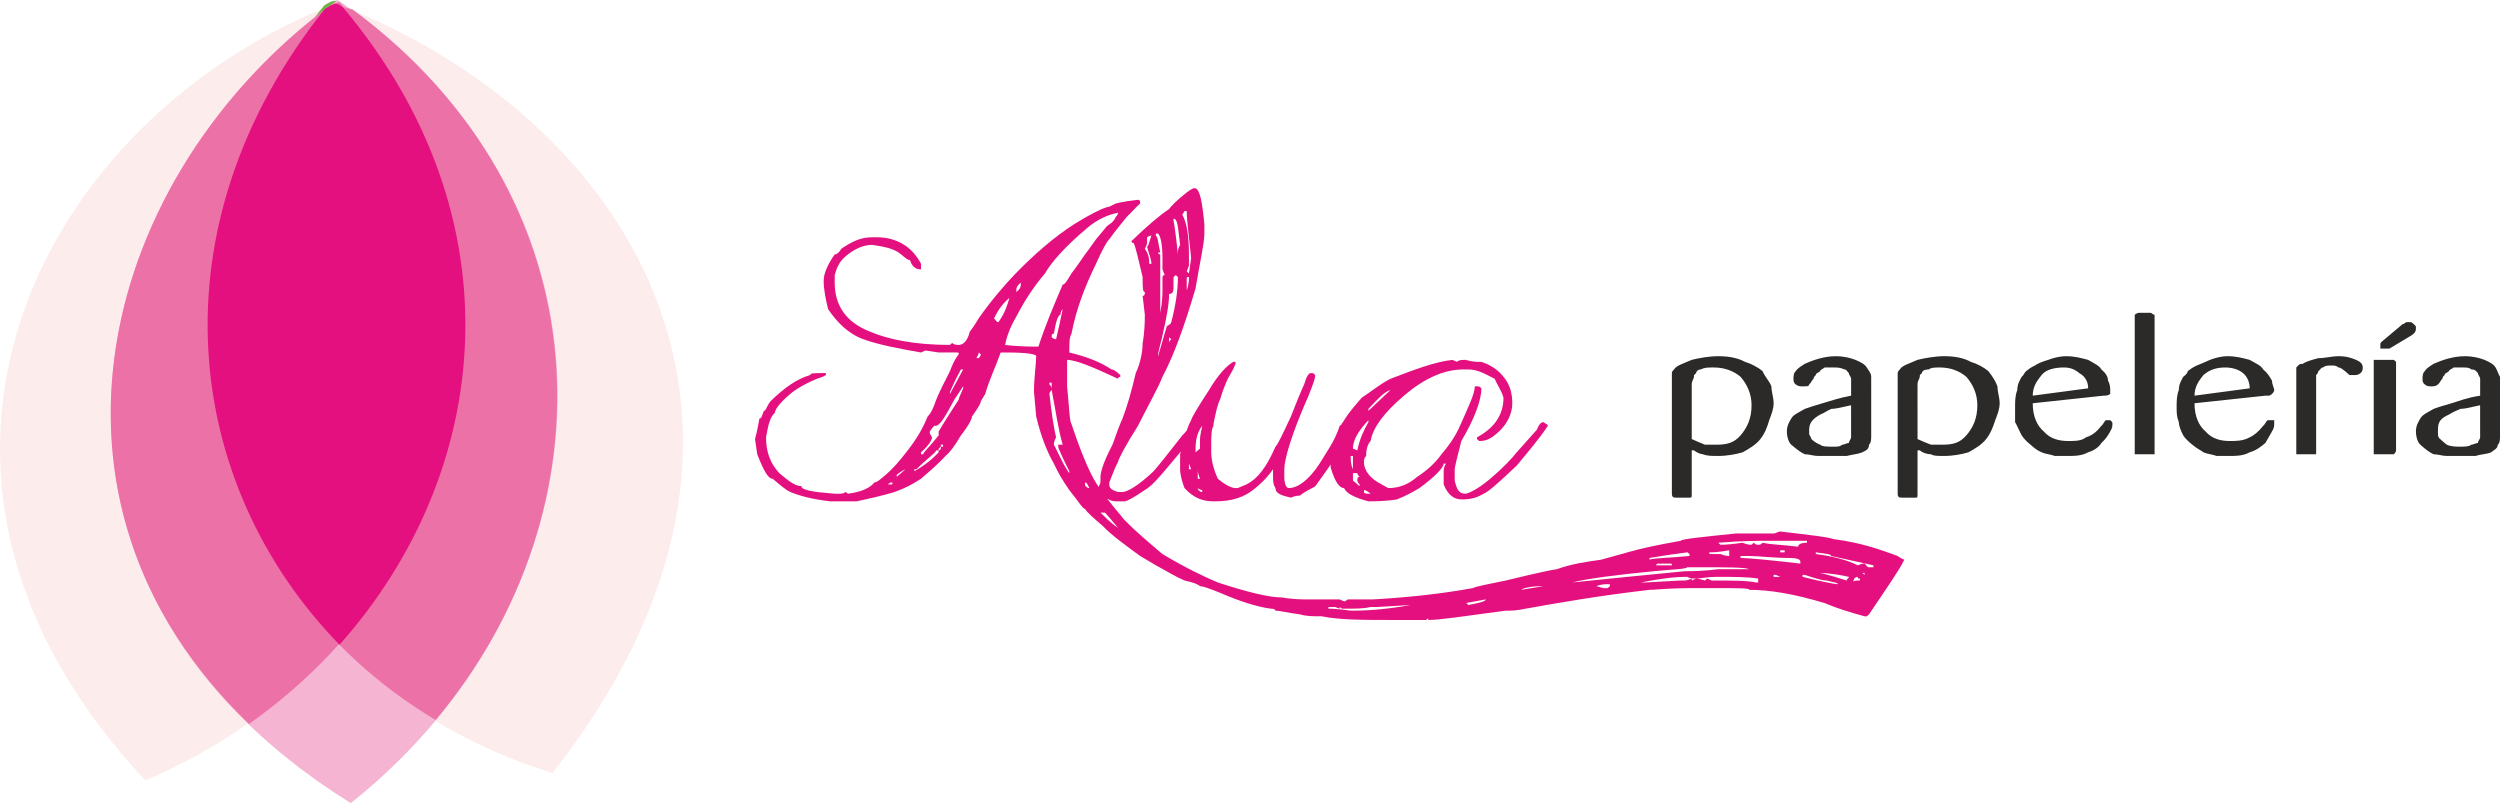 <?xml version="1.0" encoding="utf-8"?>
<!-- Generator: Adobe Illustrator 15.0.0, SVG Export Plug-In . SVG Version: 6.00 Build 0)  -->
<!DOCTYPE svg PUBLIC "-//W3C//DTD SVG 1.1//EN" "http://www.w3.org/Graphics/SVG/1.1/DTD/svg11.dtd">
<svg version="1.1" id="Layer_1" xmlns="http://www.w3.org/2000/svg" xmlns:xlink="http://www.w3.org/1999/xlink" x="0px" y="0px"
	 width="289.074px" height="92.863px" viewBox="0 0 289.074 92.863" enable-background="new 0 0 289.074 92.863"
	 xml:space="preserve">
<g>
	<path fill="#E4107F" d="M131.581,23.103L131.581,23.103c0.255,0,0.255,0.198,0.255,0.425c-0.51,0.425-1.021,1.077-1.531,1.531
		c-0.51,0.652-1.275,1.531-2.041,2.608c-0.255,0.227-0.765,1.105-1.531,2.834c-1.275,2.608-2.296,5.244-2.834,8.079
		c-0.255,0.425-0.255,1.077-0.255,2.183c1.814,0.425,3.6,1.077,4.875,1.956c0.255,0,0.51,0.198,1.021,0.652v0.199
		c0,0-0.255,0-0.255,0.227c-2.806-1.304-4.847-2.183-5.896-2.183v0.227c0,1.304,0,2.41,0,2.835c0.255,2.409,0.255,3.912,0.51,4.365
		c0.793,2.381,1.559,4.365,2.324,5.868c0.51,1.105,1.786,2.834,3.827,5.243c1.275,1.305,2.834,2.608,4.365,3.912
		c2.551,1.531,4.847,2.637,6.407,3.288c3.316,1.077,5.867,1.729,7.426,1.729c0,0,1.021,0.227,2.807,0.227h0.255h0.766h2.835
		l0.51,0.227c0.256,0,0.256-0.227,0.511-0.227v0.227v-0.227h0.51c0.511,0,1.275,0,2.041,0h0.255
		c4.11-0.227,7.938-0.651,11.537-1.304l0,0c0.511-0.227,1.786-0.454,3.827-0.879c3.6-0.879,5.641-1.304,5.896-1.304
		c1.786-0.652,3.572-0.879,5.131-1.105l3.062-0.851c1.531-0.453,3.572-0.879,6.151-1.332c0-0.198,2.296-0.426,6.406-0.851
		c2.296,0,3.827,0,4.082,0h0.255c0.255,0,0.511-0.227,0.766-0.227c3.6,0.425,5.641,0.651,6.151,0.879
		c3.345,0.425,5.641,1.304,7.427,1.955c0,0,0.255,0.228,0.765,0.426c-0.51,1.105-2.04,3.288-4.081,6.321l-0.256,0.227H215.6
		c-1.559-0.425-3.09-0.879-4.62-1.53c-3.572-1.077-6.406-1.531-8.702-1.531c0-0.198-1.276-0.198-3.855-0.198l0,0h-0.255l0,0h-0.766
		h-1.021c-1.275,0-3.062,0-5.386,0.198h-0.255c-5.868,0.681-10.744,1.531-14.344,2.183c-1.021,0.227-1.786,0.227-2.041,0.227h-0.255
		c-4.876,0.652-7.682,1.077-8.958,1.077V71.49l-0.255,0.198c-0.51,0-1.785,0-3.6,0l0,0h-0.255h-0.256c-3.062,0-5.867,0-7.937-0.425
		c-1.021,0-1.786,0-2.552-0.227c-1.53-0.198-2.296-0.426-2.806-0.426c0,0,0-0.227-0.539-0.227l0,0
		c-1.53-0.198-3.571-0.851-5.612-1.729c-1.531-0.652-2.324-0.879-2.58-0.879c-0.254-0.228-0.765-0.426-1.785-0.652
		c-1.021-0.425-2.041-1.077-3.317-1.758l-1.814-1.077c-1.786-1.304-3.316-2.409-4.337-3.486c-1.021-0.879-1.786-1.53-2.041-1.956
		c-0.255,0-0.766-0.879-1.814-2.183c-0.766-1.105-1.276-1.956-1.786-3.062c-0.765-1.304-1.531-3.26-2.041-5.442l-0.255-2.834
		c0-1.757,0.255-3.26,0.255-4.139c0-0.227-1.021-0.425-3.345-0.425h-0.765c-0.51,1.502-1.276,3.033-1.786,4.791
		c0,0-0.255,0.425-0.51,0.851c0,0.227-0.255,0.68-1.021,1.757c0,0.227-0.255,0.879-1.275,2.183
		c-0.766,1.304-1.276,1.956-1.786,2.381c-0.793,0.879-1.814,1.758-2.834,2.637c-1.021,0.652-1.786,1.077-3.062,1.53
		c0,0-1.275,0.426-4.365,1.077c-0.51,0-0.765,0-0.765,0h-0.51h-0.51c-0.255,0-0.766,0-1.276,0l0,0l0,0
		c-2.069-0.227-3.6-0.651-4.62-1.077c-0.51-0.227-1.021-0.68-2.041-1.53c-0.51,0-1.021-0.879-1.786-2.835l-0.255-1.757
		c0,0,0.255-0.879,0.51-2.382c0.255,0,0.255-0.227,0.51-0.878c0.255,0,0.255-0.426,0.765-1.106c1.531-1.502,3.062-2.608,4.592-3.033
		c0-0.227,0.539-0.227,1.304-0.227c0.51,0,0.51,0,0.51,0v0.227c0,0-0.255,0.199-1.021,0.425c-1.559,0.652-2.579,1.304-3.089,1.757
		c-1.021,0.851-1.786,1.729-1.786,2.183c-0.51,0.425-0.765,1.304-1.021,2.834c0,1.729,0.51,3.033,1.531,4.139
		c1.021,0.851,1.786,1.503,2.551,1.503c0,0.453,1.275,0.68,3.855,0.879h0.51c0.255,0,0.51,0,0.766-0.199l0.255,0.199
		c1.531-0.199,2.551-0.652,3.062-1.305c0.255,0,0.539-0.227,1.304-0.878c0.766-0.652,1.531-1.503,2.551-2.835
		c1.021-1.304,1.786-2.608,2.296-3.912c0.255-0.227,0.51-0.651,0.765-1.304c0.51-1.531,1.304-2.835,1.814-3.94
		c0.255-0.652,0.51-1.304,1.021-1.956l0,0c0-0.199,0-0.199-0.255-0.199c-0.255,0-0.766,0-1.021,0c-0.539,0-0.794,0-1.049,0
		l-1.531-0.227l-0.51,0.227c-2.551-0.454-4.847-0.878-6.661-1.531c-1.786-0.652-3.062-1.984-4.082-3.486
		c-0.255-1.105-0.51-2.183-0.51-3.288c0-0.851,0.51-1.956,1.275-3.033c0.255,0,0.51-0.227,0.766-0.652
		c1.275-0.879,2.296-1.333,3.571-1.333h0.539c2.296,0,4.082,1.105,5.103,3.062v0.652l0,0l0,0c-0.51,0-1.021-0.227-1.275-1.077
		c-0.255,0-0.51-0.227-1.021-0.652c-0.766-0.652-1.786-0.879-3.345-1.105c-1.02,0-2.041,0.454-3.061,1.304
		c-0.766,0.652-1.021,1.304-1.276,2.183c0,0,0,0,0,0.227l0,0v0.425v0.227c0,2.608,1.276,4.564,4.082,5.669
		c2.069,0.878,5.131,1.531,9.241,1.531c0,0,0,0,0.255-0.227c0.255,0.227,0.51,0.227,0.765,0.227c0.51,0,1.021-0.454,1.276-1.531
		c0.51-0.652,0.765-1.105,1.021-1.531c1.531-2.183,3.061-3.912,4.11-5.018c2.296-2.381,4.592-4.365,6.917-5.868
		c1.786-1.105,3.061-1.757,3.827-1.984c0.255,0,0.51-0.199,1.021-0.425C129.03,23.528,129.795,23.301,131.581,23.103L131.581,23.103
		z M116.217,39.884c0,0,1.304,0.198,3.855,0.198c0.765-2.381,1.786-4.791,2.806-7.172c0.255,0,0.51-0.453,1.021-1.304
		c0,0,0.539-0.68,1.559-2.183c0,0,0.51-0.652,1.275-1.757l1.276-1.531c0.255-0.199,0.765-0.425,1.021-1.077
		c0,0,0.255-0.227,0.255-0.454l0,0c-1.275,0.227-2.551,0.878-3.572,1.757c-2.579,2.183-4.11,3.912-4.875,5.244
		c-1.275,1.502-2.296,3.033-3.316,4.989C117.011,37.474,116.472,38.58,116.217,39.884L116.217,39.884z M118.031,32.684
		c-0.51,0.425-0.51,0.652-0.51,0.879c0,0,0,0,0,0.198c0.255-0.198,0.51-0.425,0.51-0.851V32.684L118.031,32.684z M114.941,36.822
		c0.255,0.227,0.255,0.425,0.51,0.425c0.765-1.077,1.021-1.956,1.275-2.807C115.962,35.093,115.452,35.745,114.941,36.822
		L114.941,36.822z M121.603,39.005c0.255,0.227,0.51,0.227,0.51,0.227c0.255-1.105,0.51-2.183,0.765-3.486
		c0,0-0.255,0.198-0.255,0.652c-0.255,0-0.51,0.652-0.766,2.183C121.603,38.58,121.603,38.778,121.603,39.005L121.603,39.005z
		 M113.156,40.762c0,0.199,0,0.199-0.255,0.652h0.255c0.255-0.227,0.255-0.454,0.255-0.454L113.156,40.762L113.156,40.762z
		 M109.839,45.326L109.839,45.326v0.227l0,0l0,0l1.531-2.834h-0.255C111.115,42.718,110.604,43.569,109.839,45.326L109.839,45.326z
		 M121.348,44.249v0.198c0.255,0.227,0.255,0.454,0.255,0.652l0,0v-0.198v-0.652H121.348z M111.37,44.674l-1.021,1.531
		c-1.049,1.956-1.559,2.834-2.069,3.033h-0.255c-0.255,0.227-0.51,0.652-0.51,0.652v0.227l0.255,0.453
		c0,0.199-0.255,0.851-1.276,1.729v0.227h0.255c0-0.227,0.765-0.879,1.786-2.183v-0.227V49.89c0,0,0.765-1.304,2.324-3.685
		c0-0.227,0.255-0.652,0.51-1.304V44.674L111.37,44.674L111.37,44.674z M121.348,45.553c0.255,2.381,0.51,3.912,0.766,5.017
		c0,0-0.255,0.426-0.255,0.851c0,0,0.255,0.454,0.766,1.531c0.51,1.105,1.021,1.757,1.021,1.757v-0.227
		c-0.766-1.53-1.276-2.607-1.276-2.835V51.42c0,0,0.255,0,0.51,0c-0.51-1.729-0.765-3.685-1.275-6.321
		C121.603,45.099,121.348,45.326,121.348,45.553L121.348,45.553z M108.79,51.42v0.227h0.255V51.42
		C109.045,51.42,109.045,51.42,108.79,51.42L108.79,51.42z M108.535,51.875v0.198l0,0c0.255,0,0.255-0.198,0.255-0.426l0,0
		L108.535,51.875L108.535,51.875z M123.899,52.073v0.227l0,0l0,0C123.899,52.073,123.899,52.073,123.899,52.073L123.899,52.073z
		 M105.729,54.255v0.227l0,0c0.765-0.425,1.786-1.077,2.806-2.183v-0.227h-0.255c-0.255,0.453-1.276,1.105-2.296,2.183H105.729z
		 M106.494,52.526c0,0,0,0,0,0.198l0,0C106.494,52.724,106.494,52.724,106.494,52.526L106.494,52.526L106.494,52.526z
		 M103.688,54.908v0.227c0.255-0.227,0.51-0.426,1.021-0.879l0,0l0,0l0,0C104.198,54.482,103.943,54.708,103.688,54.908
		L103.688,54.908z M102.667,56.013h0.255h0.255v-0.228C102.922,55.786,102.922,55.786,102.667,56.013L102.667,56.013z
		 M125.458,55.786v0.228c0,0.198,0.255,0.425,0.51,0.425C125.713,56.013,125.713,55.786,125.458,55.786L125.458,55.786
		L125.458,55.786z M127.244,59.273c0.51,0.453,1.021,1.105,2.041,1.757l0,0l0,0c-0.765-0.879-1.275-1.53-1.531-1.757H127.244z
		 M198.677,62.759l0.255,0.227c1.305,0,2.325-0.227,2.58-0.227c0.51,0.227,0.766,0.227,1.021,0.227c0,0,0,0,0.255-0.227
		c0.255,0.227,0.255,0.227,0.51,0.227c0.256,0,0.256,0,0.511-0.227c1.021,0.227,2.296,0.227,4.11,0.453
		c0-0.227,0.255-0.453,1.021-0.453v-0.227c-2.069,0-3.345,0-4.11,0C203.297,62.533,201.257,62.533,198.677,62.759L198.677,62.759z
		 M205.849,63.865h0.51c0,0,0,0,0-0.227h-0.51C205.849,63.638,205.849,63.638,205.849,63.865L205.849,63.865z M197.656,63.865v0.198
		h1.275c0.511,0.227,1.021,0.227,1.021,0.227v-0.425v-0.227C199.697,63.638,198.932,63.865,197.656,63.865L197.656,63.865z
		 M190.74,64.517v0.198c0.51-0.198,2.324-0.198,4.62-0.426v-0.227l-0.255-0.198C193.574,64.063,192.016,64.29,190.74,64.517
		L190.74,64.517z M209.959,63.865v0.198c1.785,0.227,3.571,0.652,4.847,1.304l0.539-0.198h0.255
		c0.255,0.198,0.255,0.426,0.511,0.426h0.51v-0.228l-4.876-1.077C211.744,64.063,211.234,64.063,209.959,63.865L209.959,63.865
		L209.959,63.865z M196.636,64.063h0.255h0.256l0,0H196.636z M201.257,64.29v0.228c0.765,0,3.061,0.198,6.916,0.651v-0.227
		c0-0.227-0.255-0.425-1.304-0.425c-1.786,0-3.572-0.228-4.592-0.228H201.257L201.257,64.29z M192.016,65.168v0.198
		c0.51,0,0.794,0,0.794,0s0.255,0,0.51,0c0-0.198,0-0.198-0.255-0.198l0,0H192.016z M191.505,65.367h0.511
		c0-0.198,0-0.198-0.255-0.198l0,0C191.505,65.168,191.505,65.367,191.505,65.367L191.505,65.367z M181.782,67.351L181.782,67.351
		c4.365-0.453,8.702-0.879,13.068-1.304c2.551,0,3.571-0.227,3.826-0.227c0,0,0,0,0.255,0c0.766,0,1.814,0,2.325,0h0.255h0.766l0,0
		c-0.511-0.227-2.58-0.227-5.642-0.227h-1.53c-0.255,0.227-1.531,0.227-3.855,0.453C186.913,66.472,183.568,66.898,181.782,67.351
		L181.782,67.351L181.782,67.351z M210.469,66.246c0,0,1.021,0.227,3.062,0.879l0,0c0-0.227,0.255-0.227,0.255-0.425l0,0
		C211.744,66.246,210.469,66.246,210.469,66.246L210.469,66.246z M215.345,66.246l0.255,0.227l0,0c0-0.227,0-0.227,0-0.227H215.345z
		 M205.083,66.472V66.7h0.766l0,0l0,0l-0.511-0.228H205.083z M208.428,66.472V66.7c2.552,0.651,3.827,0.85,4.082,0.85l0,0l0,0
		c0-0.198-0.51-0.198-1.275-0.425c-0.51,0-1.275-0.227-2.551-0.652H208.428L208.428,66.472z M196.126,66.898h-0.256l0,0
		c-0.51,0-0.765-0.198-0.765-0.198c-1.531,0-3.09,0.198-5.386,0.651l0,0h0.51l4.11-0.227l0,0l0,0c0.255,0,0.255,0,0.511,0
		c0.255,0,0.765-0.227,0.765-0.227s0,0,0,0.227L196.126,66.898c0,0,0.255,0,1.021,0.227l0.255-0.227l0.51,0.227l0,0
		c2.325,0,4.11,0,5.131,0.227c0.255,0,0.255,0,0.255,0v-0.453c-1.275-0.198-2.806-0.198-4.62-0.198h-0.255l0,0
		C197.401,66.7,196.636,66.898,196.126,66.898L196.126,66.898z M214.296,67.351L214.296,67.351c0-0.227,0.255-0.227,0.766-0.227
		v-0.227c-0.256,0-0.256,0-0.256-0.198C214.551,66.7,214.296,66.898,214.296,67.351L214.296,67.351z M184.589,67.777L184.589,67.777
		l0.794,0.227h0.51l0.255-0.227v-0.228h-0.255C185.638,67.549,185.127,67.549,184.589,67.777L184.589,67.777z M175.887,68.202
		L175.887,68.202l2.579-0.425l0,0C176.907,67.777,176.142,68.003,175.887,68.202L175.887,68.202z M169.48,69.733
		c0,0,0.255,0,0.255,0.227c1.304-0.227,2.069-0.426,2.069-0.652l0,0L169.48,69.733z M159.247,70.186c-0.255,0-0.255,0-0.511,0
		h-0.255l0,0c-0.766,0.198-1.786,0.198-3.316,0.198l-0.255-0.198v0.198l-0.539-0.198h-0.765v0.198c0.255,0,1.021,0,2.579,0.227
		h0.255c2.041,0,4.337-0.227,6.662-0.651l0,0l0,0L159.247,70.186L159.247,70.186z M137.987,21.77h0.255
		c0.51,0.227,0.766,1.531,1.021,4.167v1.077c0,1.105-0.511,3.26-1.021,6.321c-1.275,4.366-2.551,7.852-3.827,10.233
		c-0.51,1.332-1.531,3.062-2.834,5.669c-1.531,2.409-2.296,3.94-2.296,4.167c-0.255,0.425-0.51,1.077-1.021,2.381v0.228
		c0,0.425,0.255,0.651,1.021,0.878h0.51c0.51,0,1.786-0.68,3.6-2.409c0.765-0.879,1.786-2.183,3.316-4.139
		c0,0,0.256-0.227,0.766-0.879l0.256-0.227c0.255,0.227,0.255,0.227,0.51,0.454v0.198c0,0.227-1.021,1.53-3.062,3.939
		c-1.275,1.531-2.041,2.382-2.806,2.835c-1.304,0.879-2.069,1.304-2.324,1.304c-0.255,0-0.51,0-1.021,0s-1.021-0.227-1.786-0.878
		c0-0.426,0-0.652-0.255-0.652l0.255-0.652v-0.651c0-0.426,0.255-1.531,1.276-3.487c0.255-0.425,0.51-1.53,1.275-3.26
		c0.51-1.332,1.021-3.061,1.531-5.244c0.51-1.077,0.794-2.41,0.794-3.487c0,0,0.255-1.077,0.255-3.26l-0.255-2.183
		c0.255,0,0.255-0.227,0.255-0.454c-0.255,0-0.255-0.425-0.255-1.729c-0.539-2.183-0.794-3.487-1.049-3.94
		c-0.255,0-0.255-0.198-0.255-0.198c1.814-1.757,3.345-3.062,4.365-3.713c0,0,0.255-0.425,1.276-1.304
		C136.967,22.451,137.477,21.997,137.987,21.77L137.987,21.77z M136.967,24.406l-0.256,0.425c0.511,0.879,0.766,2.41,0.766,4.592
		v1.304l-0.255,0.652l0.255,0.227l0.256-1.757c-0.256-2.608-0.511-4.366-0.511-5.443H136.967z M135.691,25.285v0.198
		c0,0,0.255,1.304,0.51,3.94l0,0v-0.227c0-0.227,0-0.425,0.255-0.878C136.201,26.362,136.201,25.285,135.691,25.285L135.691,25.285
		L135.691,25.285z M133.65,27.014v0.227c0.255,0.198,0.255,0.878,0.51,1.956h-0.255c0,0.227,0.255,0.227,0.255,0.227
		c0,0.198,0,1.077,0,2.381c0,2.41,0,3.713,0,4.139v0.227l0,0c0.255-1.304,0.255-2.183,0.255-2.835v-0.652c0,0,0-0.227,0-0.425
		c0-0.227,0-0.454,0.255-0.454l-0.255-0.652v-1.304c0-1.729-0.255-2.608-0.51-2.835l0,0H133.65L133.65,27.014z M132.63,27.439v0.68
		c0,0,0,0.199-0.255,0.652c0.51,0.652,0.51,1.304,0.51,1.729h0.255l0,0c0-0.425-0.255-1.077-0.51-1.956
		c0.255-0.227,0.255-0.652,0.51-1.304h0.255l0,0h-0.255C132.885,27.241,132.63,27.439,132.63,27.439L132.63,27.439z M135.691,32.258
		v0.851c0,0.454,0,0.879-0.51,0.879c0,1.105-0.255,2.607-0.765,4.791c0,0.227-0.255,0.878-0.51,2.183v0.227l0,0l1.021-3.486
		c0.51-0.227,0.51-0.454,0.51-0.454c0.51-1.956,0.765-3.685,0.765-5.216l-0.255-0.227C135.691,32.032,135.691,32.032,135.691,32.258
		L135.691,32.258z M137.222,32.258v1.304l0,0c0.255-0.652,0.255-1.304,0.255-1.531l0,0
		C137.222,32.032,137.222,32.032,137.222,32.258L137.222,32.258z M135.181,39.005c0,0.227,0,0.227,0,0.652l0,0
		c0-0.227,0.255-0.425,0.255-0.425L135.181,39.005z M142.607,41.839h0.256l0,0v0.227c-0.256,0.652-0.511,1.077-0.766,1.502
		c0,0-0.511,0.878-1.021,2.636c-0.254,0.425-0.51,1.531-0.765,2.834v0.198l0,0c-0.255,0.454-0.255,1.105-0.255,2.409v0.652
		c0,0.879,0.255,1.956,0.766,3.062c0.765,0.652,1.53,1.077,2.041,1.077h0.254l1.021-0.425c1.275-0.652,2.296-1.956,3.345-4.366
		c0.255-0.227,0.765-1.304,1.785-3.486c0.511-1.304,1.021-2.608,1.531-3.713c0.255-0.878,0.51-1.304,0.766-1.304h0.255l0.255,0.227
		c0,0.425-0.255,1.077-0.766,2.381c-2.041,4.592-2.806,7.427-2.806,8.504c0,0.227,0,0.453,0,0.652v0.227
		c0,0.879,0.255,1.304,0.51,1.304c1.021,0,2.296-0.879,3.572-2.835c0.765-1.304,1.785-2.607,2.324-4.365
		c0.255-0.198,0.51-0.425,0.766-0.425l0,0c0,0,0,0,0.255,0.227l0,0c0,0.198-0.255,0.879-0.511,1.53v0.199
		c-0.255,0.453-0.51,1.105-0.793,1.757c-0.766,1.304-1.786,2.608-2.552,3.714c-0.766,0.425-1.275,0.651-1.786,1.077
		c-0.255,0-0.51,0-1.021,0.227c-1.021-0.227-1.785-0.453-1.785-1.105c-0.283-0.425-0.283-0.879-0.283-1.53c0-0.199,0-0.426,0-0.652
		c-0.766,1.105-1.531,1.758-2.041,2.183c-1.276,1.105-2.807,1.53-4.593,1.53h-0.255c-1.304,0-2.324-0.425-3.345-1.53
		c-0.256-0.652-0.51-1.53-0.51-2.183s0-1.304,0-1.531c0-0.198,0-0.198,0-0.198c0.51-1.757,0.765-3.062,1.276-3.939
		c0-0.199,0.766-1.503,2.068-3.487C140.822,43.37,141.842,42.265,142.607,41.839L142.607,41.839z M139.008,49.238
		c-0.51,0.652-0.766,1.531-0.766,2.637c0,0,0,0.198,0,0.425l0,0c0,0,0.256-0.227,0.51-0.425V51.42c0-0.198,0-0.198,0-0.425
		C138.752,50.117,139.008,49.464,139.008,49.238L139.008,49.238z M137.477,53.603c0,0,0,0,0,0.227c0,0.426,0,0.426,0,0.426h0.256
		L137.477,53.603L137.477,53.603z M138.498,54.255v0.227c0,0.227,0,0.426,0,0.879h0.254
		C138.498,54.708,138.498,54.482,138.498,54.255L138.498,54.255z M138.498,56.438L138.498,56.438c0,0.227,0.254,0.453,0.51,0.453
		v-0.227C139.008,56.665,138.752,56.665,138.498,56.438L138.498,56.438z M140.566,56.891L140.566,56.891c0,0,0,0,0.256,0l0,0
		H140.566L140.566,56.891z M167.949,41.613l0.511,0.227c0.255-0.227,0.51-0.227,1.021-0.227l0,0
		c0.793,0.227,1.304,0.227,1.304,0.227h0.51c1.275,0.425,2.041,1.077,2.552,1.729c0.765,0.878,1.021,1.984,1.021,3.062
		c0,1.105-0.511,2.409-1.786,3.486c-0.766,0.652-1.275,0.879-2.041,0.879l-0.255-0.227V50.57c2.041-1.105,3.062-2.636,3.062-4.592
		c-0.256-0.879-0.766-1.531-1.021-2.183c-1.276-0.652-2.041-1.077-3.062-1.077h-0.539c-2.296,0-4.592,1.077-6.888,3.033
		c-2.324,1.984-3.601,3.713-3.855,5.244c-0.255,0.227-0.51,0.879-0.51,1.53v0.198c-0.256,0.228-0.256,0.454-0.256,0.681
		c0,1.077,0.766,1.956,2.041,2.608l0.766,0.425c1.275,0,2.324-0.425,3.345-1.304c1.021-0.652,2.041-1.531,2.807-2.608
		c0.766-0.879,1.53-1.956,2.041-3.062c1.049-2.381,1.814-3.912,1.814-4.79h0.255c0.255,0,0.255,0,0.51,0.227
		c0,1.304-0.765,3.486-2.324,6.095c-0.51,1.956-0.766,3.062-0.766,3.26v1.304c0.256,1.105,0.511,1.531,1.276,1.531
		c0.793-0.199,1.813-0.879,2.834-1.729c1.531-1.304,2.552-2.409,3.062-3.062c1.531-1.729,2.324-2.607,2.324-2.607
		c0.256-0.652,0.511-0.879,0.766-0.879c0.255,0.227,0.511,0.227,0.511,0.425c-1.021,1.531-2.325,3.062-3.601,4.592
		c-2.041,1.956-3.316,3.062-3.827,3.261c-0.765,0.453-1.53,0.651-2.324,0.651h-0.255c-0.766,0-1.53-0.425-2.041-1.729
		c0,0,0,0,0-0.454v-0.851c0-0.453,0-0.651,0.255-1.105h-0.255c0,0.454-1.021,1.531-2.806,2.835c-0.766,0.453-1.531,0.879-2.58,1.304
		c0,0-1.021,0.227-3.316,0.227c-1.531-0.425-2.551-0.878-2.807-1.53c-0.51,0-1.049-0.652-1.559-2.381c0-0.228,0-0.652,0-1.105
		c0-0.228,0-0.228,0-0.426l0,0c0.255-1.53,0.794-2.834,1.559-3.939c0.511-0.851,1.275-1.729,2.041-2.608
		c1.021-0.652,2.041-1.531,3.316-2.183C163.612,42.718,165.908,41.839,167.949,41.613L167.949,41.613z M158.227,47.509
		L158.227,47.509l2.551-2.41l0,0c-0.765,0.227-1.53,1.106-2.551,2.183V47.509L158.227,47.509z M156.44,51.875l0.511,0.198
		c0.255-1.304,0.765-2.381,1.275-3.26v-0.227C157.206,49.692,156.44,50.769,156.44,51.875L156.44,51.875z M156.44,49.04v0.198l0,0
		l0,0V49.04L156.44,49.04L156.44,49.04z M156.186,52.724c0,0.228,0,0.228,0,0.228c0,0.878,0.255,1.304,0.255,1.304l0,0V53.83
		c0-0.651,0-0.878,0-1.105H156.186L156.186,52.724z M156.695,54.708h-0.255l0,0v0.199l0,0v0.651
		c0.511,0.454,0.766,0.652,0.766,0.652l0,0v-0.198c0,0-0.255-0.228-0.255-0.454c0-0.198,0-0.425,0.255-0.425
		c0,0-0.255-0.227-0.255-0.426l0,0H156.695z M157.716,56.665v0.227c0,0.199,0.256,0.199,0.766,0.199l0,0
		C158.227,56.891,157.972,56.665,157.716,56.665L157.716,56.665z"/>
	<path fill="#2C2A29" d="M193.319,57.09c0,0.453,0.255,0.453,0.511,0.453h1.53c0.255,0,0.255,0,0.255-0.453v-5.018
		c0.255,0,0.255,0,0.255,0c0.256,0.227,0.766,0.453,1.021,0.453c0.511,0.198,1.021,0.198,1.786,0.198
		c1.021,0,2.069-0.198,2.835-0.425c0.766-0.425,1.53-0.879,2.041-1.53c0.51-0.652,0.765-1.305,1.021-2.183
		c0.255-0.652,0.51-1.305,0.51-1.956c0-0.652-0.255-1.304-0.255-1.956c-0.255-0.652-0.766-1.105-1.021-1.758
		c-0.511-0.425-1.275-0.85-2.041-1.077c-0.766-0.425-1.814-0.652-3.09-0.652c-1.021,0-2.296,0.227-3.062,0.425
		c-1.021,0.454-1.785,0.652-2.041,1.105c0,0-0.255,0.198-0.255,0.425c0,0.227,0,0.652,0,1.105l0,0V57.09L193.319,57.09z
		 M195.615,44.447c0-0.425,0.255-0.652,0.255-0.878c0-0.199,0-0.199,0.256-0.425c0-0.227,0.255-0.425,0.51-0.425
		c0.511-0.227,0.766-0.227,1.531-0.227c1.275,0,2.324,0.425,3.09,1.077c0.765,0.878,1.275,1.984,1.275,3.288
		c0,1.53-0.511,2.607-1.275,3.486c-0.766,0.879-1.56,1.077-2.835,1.077c-0.511,0-0.766,0-1.275,0
		c-0.511-0.198-1.021-0.425-1.531-0.651V44.447z M216.365,44.674L216.365,44.674c0-0.425,0-0.879,0-1.105
		c0-0.425-0.255-0.652-0.511-1.077c-0.255-0.425-0.793-0.652-1.304-0.879c-0.51-0.198-1.275-0.425-2.296-0.425
		c-1.275,0-2.551,0.425-3.571,0.879c-0.256,0.198-0.766,0.425-1.049,0.85c-0.256,0.227-0.256,0.652-0.256,0.879s0,0.454,0.256,0.652
		c0.283,0.227,0.538,0.227,0.793,0.227c0.511,0,0.766,0,0.766-0.227c0.255-0.198,0.255-0.425,0.511-0.652l0,0
		c0-0.227,0.255-0.425,0.255-0.425c0-0.227,0.255-0.227,0.51-0.454c0-0.198,0.256-0.198,0.511-0.425c0.255,0,0.765,0,1.021,0
		c0.51,0,0.765,0,1.275,0.227c0.255,0,0.255,0.198,0.51,0.425c0,0.227,0.256,0.425,0.256,0.652s0,0.652,0,0.879v1.077
		c-1.276,0.227-2.552,0.652-3.316,0.879c-0.766,0.227-1.531,0.453-2.041,0.651c-0.766,0.454-1.305,0.652-1.56,1.105
		c-0.255,0.426-0.51,0.851-0.51,1.503c0,0.68,0.255,1.332,0.51,1.53c0.539,0.454,1.049,0.879,1.56,1.105
		c0.51,0,1.021,0.198,1.53,0.198c0.511,0,0.766,0,1.275,0c0.511,0,1.275,0,2.041,0c0.766-0.198,1.275-0.198,1.814-0.425
		c0.51-0.227,0.766-0.425,0.766-0.879c0.255-0.198,0.255-0.651,0.255-1.077V44.674L216.365,44.674z M214.041,50.117
		c0,0.227,0,0.453,0,0.453c0,0.199-0.256,0.426-0.256,0.652c-0.255,0-0.51,0.198-0.765,0.198c-0.256,0.227-0.511,0.227-1.021,0.227
		c-0.766,0-1.275,0-1.531-0.227c-0.51-0.198-0.765-0.425-1.021-0.651c0-0.199-0.255-0.426-0.255-0.652s0-0.425,0-0.425
		c0-0.879,0.511-1.305,1.275-1.758c0.511-0.198,0.766-0.425,1.275-0.652c0.511,0,1.276-0.198,2.297-0.425l0,0V50.117z
		 M219.427,57.09c0,0.453,0.255,0.453,0.51,0.453h1.531c0.255,0,0.255,0,0.255-0.453v-5.018c0.255,0,0.255,0,0.255,0
		c0.255,0.227,0.766,0.453,1.304,0.453c0.256,0.198,0.766,0.198,1.531,0.198c1.021,0,2.041-0.198,2.806-0.425
		c0.766-0.425,1.531-0.879,2.041-1.53c0.511-0.652,0.766-1.305,1.049-2.183c0.256-0.652,0.511-1.305,0.511-1.956
		c0-0.652-0.255-1.304-0.255-1.956c-0.256-0.652-0.539-1.105-1.049-1.758c-0.511-0.425-1.276-0.85-2.041-1.077
		c-0.766-0.425-1.786-0.652-3.062-0.652c-1.021,0-2.324,0.227-3.09,0.425c-1.021,0.454-1.786,0.652-2.041,1.105
		c0,0-0.255,0.198-0.255,0.425c0,0.227,0,0.652,0,1.105l0,0V57.09L219.427,57.09z M221.723,44.447c0-0.425,0.255-0.652,0.255-0.878
		c0-0.199,0-0.199,0.255-0.425c0-0.227,0.256-0.425,0.794-0.425c0.255-0.227,0.766-0.227,1.275-0.227
		c1.276,0,2.296,0.425,3.062,1.077c0.766,0.878,1.275,1.984,1.275,3.288c0,1.53-0.51,2.607-1.275,3.486s-1.53,1.077-2.806,1.077
		c-0.511,0-0.766,0-1.276,0c-0.538-0.198-1.049-0.425-1.559-0.651V44.447L221.723,44.447z M243.237,45.751L243.237,45.751
		c0.255,0,0.511,0,0.766-0.199c0,0,0-0.227,0-0.454c0-0.198,0-0.652-0.255-1.077c0-0.453-0.256-0.878-0.766-1.304
		c-0.255-0.454-0.766-0.652-1.53-1.105c-0.766-0.198-1.531-0.425-2.552-0.425c-0.766,0-1.559,0.227-2.069,0.425
		c-0.766,0.227-1.275,0.454-1.53,0.652c-0.511,0.227-0.766,0.454-1.021,0.652c-0.255,0.227-0.255,0.454-0.511,0.652
		c-0.255,0.453-0.51,0.878-0.51,1.53c-0.255,0.652-0.255,1.304-0.255,1.984c0,0.652,0,1.077,0,1.729
		c0.255,0.425,0.51,1.077,0.765,1.53c0.256,0.426,0.766,0.879,1.021,1.077c0.511,0.454,0.766,0.652,1.275,0.879
		c0.511,0.227,1.021,0.227,1.531,0.425c0.255,0,0.794,0,1.304,0c1.021,0,1.786,0,2.552-0.425c0.765-0.227,1.275-0.652,1.53-1.077
		c0.51-0.453,0.766-0.879,1.021-1.332c0.255-0.426,0.255-0.652,0.255-0.851c0-0.227,0-0.227-0.255-0.453c0,0,0,0-0.255,0
		c-0.256,0-0.256,0-0.256,0c-0.255,0.227-0.255,0.453-0.51,0.651c-0.511,0.652-1.021,1.105-1.786,1.332
		c-0.51,0.426-1.275,0.426-2.041,0.426c-1.021,0-2.069-0.227-2.834-1.105c-0.766-0.652-1.276-1.729-1.276-3.26L243.237,45.751
		L243.237,45.751z M235.045,45.751c0-1.077,0.511-1.729,1.021-2.381c0.511-0.652,1.531-0.878,2.58-0.878
		c0.766,0,1.275,0.227,1.786,0.652c0.765,0.425,1.021,1.105,1.021,1.757L235.045,45.751z M246.838,52.073c0,0.227,0,0.453,0,0.453
		s0.255,0,0.51,0h1.275c0.256,0,0.256,0,0.511,0c0,0,0-0.227,0-0.453V36.595c0-0.198,0-0.198,0-0.198
		c-0.255,0-0.255-0.227-0.511-0.227h-1.275c-0.255,0-0.51,0.227-0.51,0.227s0,0,0,0.198V52.073z M261.946,45.751h0.255
		c0.255,0,0.255,0,0.511-0.199c0,0,0.255-0.227,0.255-0.454c0-0.198-0.255-0.652-0.255-1.077c-0.256-0.453-0.511-0.878-1.021-1.304
		c-0.256-0.454-0.766-0.652-1.56-1.105c-0.766-0.198-1.53-0.425-2.551-0.425c-0.766,0-1.531,0.227-2.041,0.425
		c-0.511,0.227-1.021,0.454-1.531,0.652c-0.51,0.227-0.765,0.454-1.049,0.652c0,0.227-0.255,0.454-0.51,0.652
		c-0.255,0.453-0.511,0.878-0.511,1.53c-0.255,0.652-0.255,1.304-0.255,1.984c0,0.652,0,1.077,0.255,1.729
		c0,0.425,0.256,1.077,0.511,1.53c0.255,0.426,0.794,0.879,1.049,1.077c0.51,0.454,1.021,0.652,1.275,0.879
		c0.511,0.227,1.021,0.227,1.531,0.425c0.51,0,0.765,0,1.275,0c1.021,0,1.785,0,2.551-0.425c0.794-0.227,1.304-0.652,1.814-1.077
		c0.255-0.453,0.51-0.879,0.766-1.332c0.255-0.426,0.255-0.652,0.255-0.851c0-0.227,0-0.227,0-0.453c-0.255,0-0.255,0-0.511,0
		h-0.255c-0.255,0.227-0.255,0.453-0.51,0.651c-0.511,0.652-1.049,1.105-1.56,1.332c-0.766,0.426-1.53,0.426-2.296,0.426
		c-1.021,0-2.041-0.227-2.807-1.105c-0.765-0.652-1.275-1.729-1.275-3.26L261.946,45.751L261.946,45.751z M253.754,45.751
		c0-1.077,0.511-1.729,1.021-2.381c0.766-0.652,1.531-0.878,2.552-0.878c0.765,0,1.53,0.227,2.04,0.652
		c0.511,0.425,0.766,1.105,0.766,1.757L253.754,45.751z M267.813,43.795L267.813,43.795c0-0.227,0-0.425,0-0.425
		c0.256-0.227,0.256-0.454,0.256-0.454c0.283-0.198,0.283-0.425,0.538-0.425c0.255-0.227,0.511-0.227,1.021-0.227
		c0.255,0,0.511,0,0.766,0.227c0.255,0,0.51,0.227,0.766,0.425l0,0c0.255,0.227,0.255,0.227,0.51,0.454c0.255,0,0.255,0,0.511,0
		c0.255,0,0.51,0,0.765-0.227c0.255-0.227,0.255-0.425,0.255-0.652c0-0.425-0.255-0.652-0.765-0.879
		c-0.511-0.198-1.021-0.425-2.041-0.425c-0.766,0-1.531,0.227-2.324,0.227c-0.766,0.198-1.531,0.425-1.786,0.652
		c-0.51,0-0.51,0.198-0.766,0.425c0,0.227,0,0.425,0,0.878v8.929v0.227c0.256,0,0.256,0,0.511,0h1.275c0.255,0,0.51,0,0.51,0v-0.227
		V43.795L267.813,43.795z M278.841,38.778l0.255-0.199c0.255-0.227,0.255-0.454,0.255-0.652c0-0.227,0-0.227-0.255-0.454
		c-0.255-0.227-0.255-0.227-0.51-0.227c-0.256,0-0.256,0-0.256,0c-0.255,0-0.255,0.227-0.51,0.227l-2.324,1.956
		c-0.256,0.227-0.256,0.227-0.256,0.454c0,0.198,0,0.198,0,0.425c0.256,0,0.256,0,0.511,0h0.283h0.255L278.841,38.778z
		 M277.055,41.839l-0.255-0.227h-0.255h-1.56c-0.255,0-0.255,0-0.51,0v0.227v10.233c0,0.227,0,0.453,0,0.453c0.255,0,0.255,0,0.51,0
		h1.56h0.255c0,0,0.255-0.227,0.255-0.453V41.839z M289.074,44.674L289.074,44.674c0-0.425,0-0.879,0-1.105
		c-0.256-0.425-0.256-0.652-0.511-1.077c-0.255-0.425-0.766-0.652-1.275-0.879c-0.511-0.198-1.275-0.425-2.296-0.425
		c-1.276,0-2.58,0.425-3.601,0.879c-0.255,0.198-0.765,0.425-1.021,0.85c-0.255,0.227-0.255,0.652-0.255,0.879s0,0.454,0.255,0.652
		c0.256,0.227,0.511,0.227,0.766,0.227s0.51,0,0.766-0.227c0.255-0.198,0.255-0.425,0.51-0.652l0,0c0-0.227,0.255-0.425,0.255-0.425
		c0-0.227,0.256-0.227,0.511-0.454c0-0.198,0.283-0.198,0.538-0.425c0.256,0,0.511,0,1.021,0c0.511,0,0.766,0,1.021,0.227
		c0.511,0,0.511,0.198,0.766,0.425c0,0.227,0.255,0.425,0.255,0.652s0,0.652,0,0.879v1.077c-1.53,0.227-2.551,0.652-3.316,0.879
		c-0.794,0.227-1.559,0.453-2.069,0.651c-0.765,0.454-1.275,0.652-1.53,1.105c-0.255,0.426-0.511,0.851-0.511,1.503
		c0,0.68,0.256,1.332,0.511,1.53c0.51,0.454,1.021,0.879,1.53,1.105c0.511,0,1.021,0.198,1.531,0.198c0.255,0,0.793,0,1.304,0
		c0.51,0,1.275,0,2.041,0c0.51-0.198,1.275-0.198,1.786-0.425c0.255-0.227,0.765-0.425,0.765-0.879
		c0.256-0.198,0.256-0.651,0.256-1.077V44.674L289.074,44.674z M286.777,50.117c0,0.227,0,0.453,0,0.453
		c0,0.199-0.255,0.426-0.255,0.652c-0.255,0-0.51,0.198-0.766,0.198c-0.255,0.227-0.765,0.227-1.275,0.227
		c-0.51,0-1.049,0-1.559-0.227c-0.256-0.198-0.511-0.425-0.766-0.651c-0.255-0.199-0.255-0.426-0.255-0.652s0-0.425,0-0.425
		c0-0.879,0.255-1.305,1.275-1.758c0.283-0.198,0.794-0.425,1.304-0.652c0.511,0,1.275-0.198,2.296-0.425l0,0V50.117z"/>
	<path fill-rule="evenodd" clip-rule="evenodd" fill="#FCECEC" d="M16.806,90.227c-33.364-35.519-12.416-76.706,22.45-90
		C67.149,32.684,52.551,74.976,16.806,90.227L16.806,90.227z"/>
	<path fill-rule="evenodd" clip-rule="evenodd" fill="#FCECEC" d="M63.89,89.376c31.379-39.884,9.354-75.855-25.512-89.149
		C9.833,34.668,26.614,78.038,63.89,89.376L63.89,89.376z"/>
	<path fill-rule="evenodd" clip-rule="evenodd" fill="#E4107F" stroke="#6CB345" stroke-width="0.68" stroke-miterlimit="10" d="
		M39.682,0.879c-0.227-0.227-0.652-0.227-0.879-0.454c-0.425,0-0.652,0.227-1.077,0.454c-20.494,25.285-16.781,55.134,1.531,73.672
		C56.916,54.708,60.176,25.285,39.682,0.879L39.682,0.879z"/>
	<path fill-rule="evenodd" clip-rule="evenodd" fill="#F4B4D2" d="M40.561,92.863C-0.854,67.125,8.727,21.798,39.03,0
		C74.349,24.208,71.061,68.656,40.561,92.863L40.561,92.863z"/>
	<path fill-rule="evenodd" clip-rule="evenodd" fill="#EC71A7" d="M38.151,0.652c0.227-0.227,0.652-0.227,1.105-0.425
		c24.406,28.545,16.129,64.715-10.46,83.48C1.754,57.77,11.789,20.268,38.151,0.652L38.151,0.652z"/>
	<path fill-rule="evenodd" clip-rule="evenodd" fill="#EC71A7" d="M40.787,1.105c-0.879-0.227-1.531-0.453-2.183-0.68
		c-0.454,0.227-0.652,0.454-0.879,0.68c-23.981,29.849-14.4,66.019,12.643,82.148C70.863,58.847,69.984,22.677,40.787,1.105
		L40.787,1.105z"/>
	<path fill-rule="evenodd" clip-rule="evenodd" fill="#E4107F" d="M38.151,0.652c0.227,0,0.454-0.227,0.652-0.227
		c0.227,0,0.652,0.227,0.879,0.454c20.495,24.406,17.234,53.83-0.425,73.672C21.171,56.013,17.458,26.362,37.499,1.105
		C37.726,0.879,37.953,0.879,38.151,0.652L38.151,0.652z"/>
</g>
</svg>
